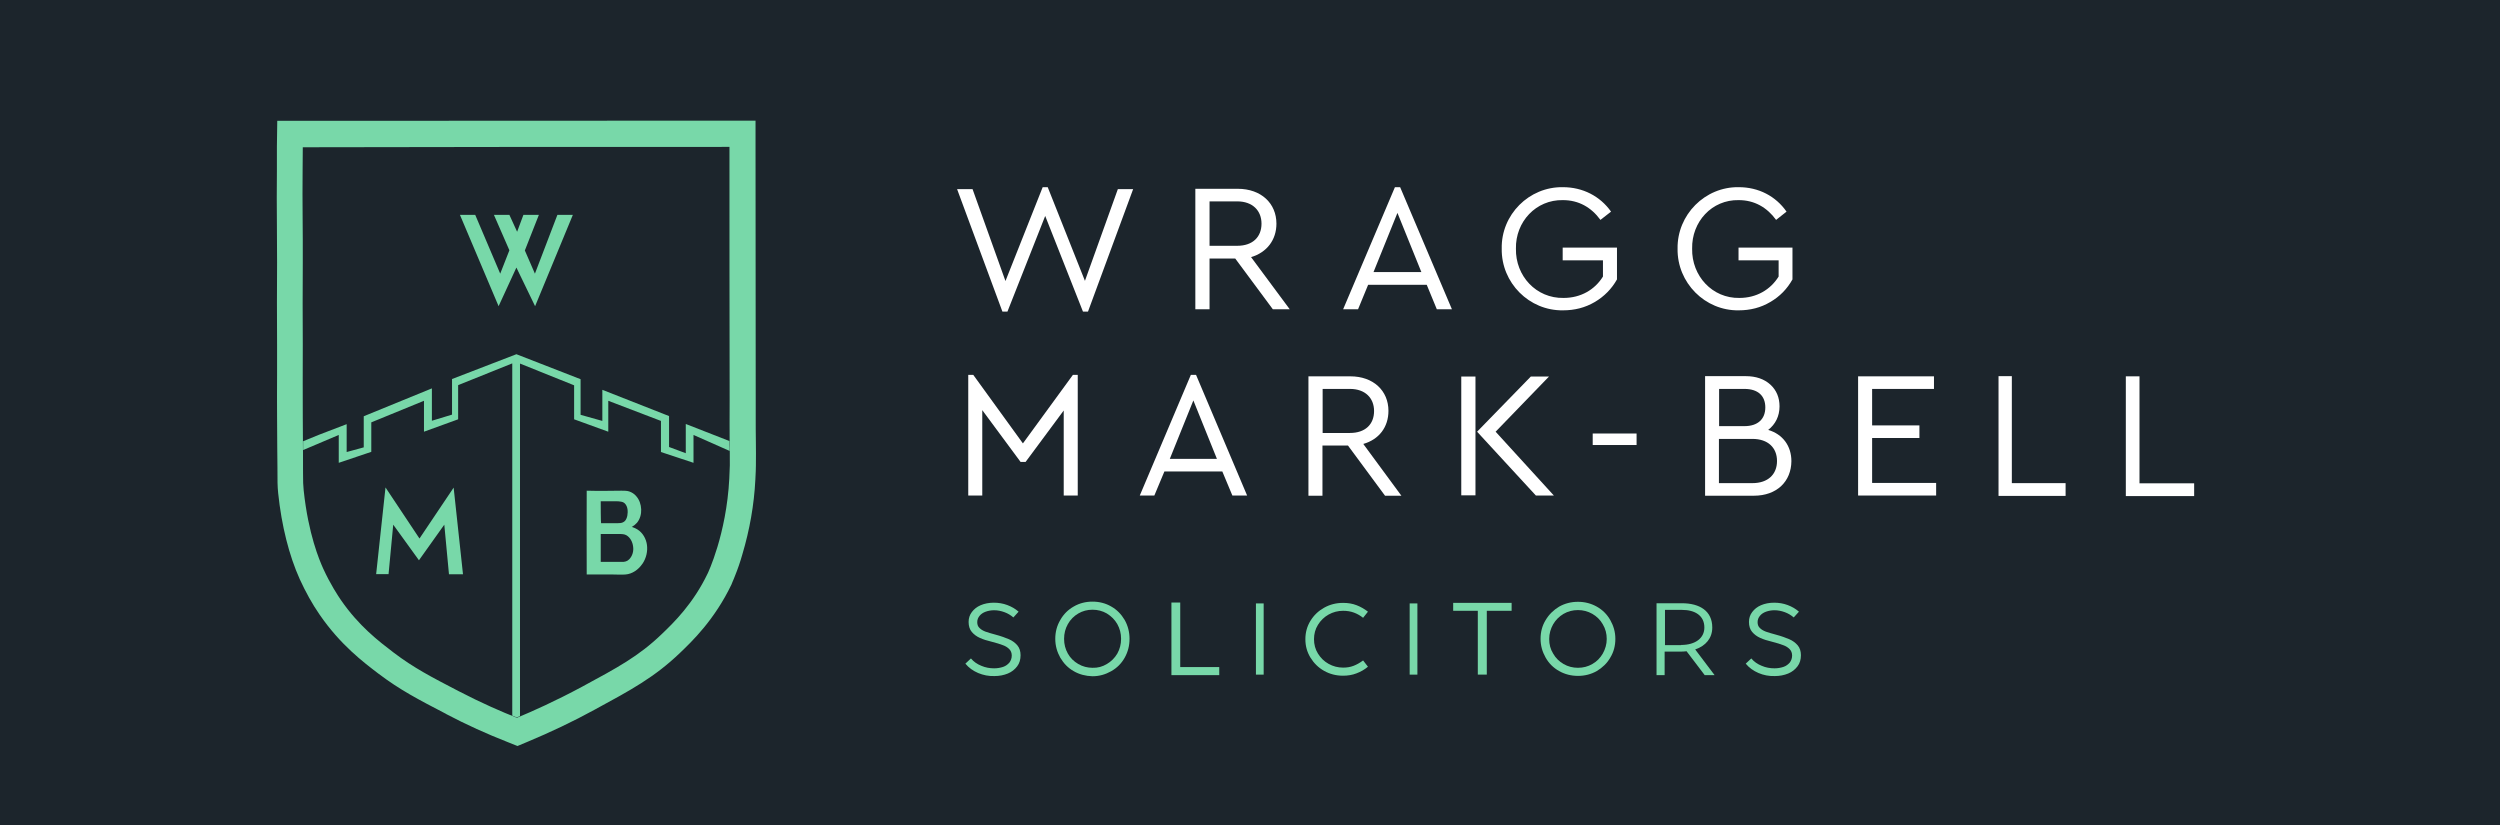 <?xml version="1.0" encoding="utf-8"?>
<!-- Generator: Adobe Illustrator 27.8.1, SVG Export Plug-In . SVG Version: 6.00 Build 0)  -->
<svg version="1.1" id="Layer_1" xmlns="http://www.w3.org/2000/svg" xmlns:xlink="http://www.w3.org/1999/xlink" x="0px" y="0px"
	 viewBox="0 0 1390.4 458.9" style="enable-background:new 0 0 1390.4 458.9;" xml:space="preserve">
<style type="text/css">
	.st0{fill:#1C252C;}
	.st1{fill:#FFFFFF;}
	.st2{fill:#78D8A9;}
</style>
<rect class="st0" width="1390.4" height="458.9"/>
<path class="st1" d="M630.2,105.2l-25.1,68.1h-2.8l-21-53.2l-21,53.2h-2.8l-25.2-68.1h8.6l18.3,51.1l20.7-52.2h2.8l20.7,52.1
	l18.3-51H630.2z"/>
<path class="st1" d="M707.9,172L687,143.8h-14.3V172h-7.9v-67h23.6c13,0,21.5,8.1,21.5,19.4c0,9-5.3,16-14.1,18.6l21.5,29H707.9z
	 M672.7,136.7h15.4c8.6,0,13.5-4.9,13.5-12.3c0-7.3-5-12.4-13.5-12.4h-15.4V136.7z"/>
<path class="st1" d="M793.5,158.4h-32.6l-5.6,13.6H747l28.8-67.9h2.9l28.8,67.9h-8.4L793.5,158.4z M777.2,118.4l-13.3,32.9h26.6
	L777.2,118.4z"/>
<g>
	<path class="st0" d="M168.6,81.8c79.1,0,158.1-0.1,237.2-0.1c0,47.1,0,94.1,0.1,141.2c0,8.2-0.1,16.4,0,24.6
		c0.1,2.4,0.1,6.3,0.1,11.3c0,0-0.1,3.8-0.3,7.4c-1.6,31.1-12,52.7-12,52.7c-8.1,16.9-18.8,27.3-25.6,33.8
		c-12.8,12.3-24.6,18.6-44.2,29.2c-14.7,7.9-27.4,13.6-36.3,17.3c-8.2-3.2-19.5-8.1-32.6-14.9c-15.4-8-24.8-12.9-35.9-21.3
		c-8.5-6.5-19.4-14.8-29.4-29.3c-1.5-2.2-5.8-8.6-9.9-17.6c-2-4.5-8.2-18.8-10.8-43.4c-0.6-5.6-0.2-7.3-0.5-40.5
		c-0.1-13.5,0-27.1,0-40.6c-0.1-15.2-0.1-30.5,0-45.7c0.1-16.8-0.3-33.8-0.1-50.5C168.6,90.7,168.5,86.4,168.6,81.8z"/>
	<path class="st2" d="M405.7,81.7c0,47.1,0,94.1,0.1,141.2c0,8.2-0.1,16.4,0,24.6c0.1,2.4,0.1,6.3,0.1,11.3c0,0-0.1,3.8-0.3,7.4
		c-1.6,31.1-12,52.7-12,52.7c-8.1,16.9-18.8,27.3-25.6,33.8c-12.8,12.3-24.6,18.6-44.2,29.2c-14.7,7.9-27.4,13.6-36.3,17.3
		c-8.2-3.2-19.5-8.1-32.6-14.9c-15.4-8-24.8-12.9-35.9-21.3c-8.5-6.5-19.4-14.8-29.4-29.3c-1.5-2.2-5.8-8.6-9.9-17.6
		c-2-4.5-8.2-18.8-10.8-43.4c-0.6-5.6-0.2-7.3-0.5-40.5c-0.1-13.5,0-27.1,0-40.6c-0.1-15.2-0.1-30.5,0-45.7
		c0.1-16.8-0.3-33.8-0.1-50.5c0.1-4.6,0-8.9,0.1-13.5C247.6,81.7,326.7,81.7,405.7,81.7 M420.3,67.1l-14.6,0l-237.2,0.1l-14.3,0
		L154,81.6c0,2.5,0,4.9,0,7.3c0,2.2,0,4.2,0,6.3c-0.1,9.8-0.1,19.8,0,29.4c0,7,0.1,14.2,0.1,21.2c-0.1,14.5-0.1,30,0,45.8
		c0,5.6,0,11.4,0,17c0,7.7-0.1,15.8,0,23.7c0.1,13.6,0.1,21.9,0.2,27.4c0,8,0,10.5,0.4,14.5c1.9,18.3,6.1,34.8,12,47.9
		c3.2,7,7,13.9,11.1,19.8c11.5,16.7,24.2,26.3,32.6,32.7c12,9.1,22.2,14.4,37.6,22.4l0.3,0.2c11,5.8,22.5,11,34,15.5l5.5,2.2
		l5.5-2.3c12.7-5.3,25.4-11.3,37.6-18c19.9-10.8,33.1-17.9,47.3-31.5c6.7-6.4,19.2-18.4,28.6-38l0,0c0.1-0.2,0.1-0.3,0.2-0.5
		c0.1-0.2,0.2-0.5,0.4-1c0.5-1,0.9-2.2,1.4-3.4c1.5-3.7,2.9-7.7,4.1-12c4-13.4,6.5-27.4,7.2-41.4c0.2-3.3,0.3-6.8,0.3-7.9h0
		c0.1-5.1,0-8.9,0-11.5l0-0.4c-0.1-5.5-0.1-11.2-0.1-16.7c0-2.5,0-5.1,0-7.6c0-44.7-0.1-92.8-0.1-141.2V67.1L420.3,67.1z"/>
</g>
<path class="st2" d="M381.5,252.1l-9.4-3.5v-17.2L335,216.8v17.3l-12.1-3.4v-19.8L287.2,197l-35.8,13.8v19.8l-11.2,3.4V216
	l-37.9,15.5v17.3l-9.5,2.6v-15.5l-15.4,5.9c0,0-4.3,1.8-8.8,3.6c0,1.8,0,3.4,0,4.9l19.8-8.4v15.5l18.1-6.1v-16.4l29.3-12v17.2
	l19-6.9v-19l30.1-12.1v195.9c0.9,0.4,1.7,0.7,2.5,1c0.6-0.2,1.2-0.5,1.8-0.7V202.2l30.1,12.1v18.9l19,6.9v-17.2l29.3,11.2v17.3
	l18.1,6v-15.5l20.1,8.9c0-1.3,0-2.4-0.1-3.3c0-0.7,0-1.5,0-2.2l-24.3-9.5V252.1z"/>
<polygon class="st2" points="233.3,299.5 252.3,271.2 257.5,319.4 249.7,319.4 247.1,291.8 233,311.6 218.7,291.8 216.1,319.3 
	209.2,319.3 214.4,271.1 "/>
<path class="st2" d="M359.8,303c-0.1-0.4-0.1-0.8-0.2-1.1c-0.8-3.5-3-6.6-6.3-8.1c-0.1,0-0.1-0.1-0.2-0.1c-0.3-0.1-0.7-0.3-1-0.4
	c-0.1,0-0.6-0.3-0.8-0.2c1.1-0.6,2.1-1.4,2.9-2.3c0,0,0.1-0.1,0.1-0.1c1.7-2.1,2.4-4.8,2.3-7.4c-0.1-2.7-1-5.4-2.8-7.4
	c-1-1.2-2.4-2.1-3.9-2.6c-1.3-0.4-2.7-0.4-4.1-0.4c-0.1,0-0.2,0-0.3,0c-3.2,0-6.4,0.1-9.6,0.1c-3.2,0-6.4,0-9.6-0.1
	c-0.1,0,0,46.6,0,46.6c2.4,0,4.8,0,7.2,0c2.4,0,4.8,0,7.2,0c2.4,0,4.8,0.2,7.2,0c3.8-0.3,7.1-2.7,9.2-5.7c0.1-0.1,0.2-0.2,0.3-0.4
	C359.4,310.4,360.3,306.6,359.8,303z M334.1,278.8c0.6,0,1.2,0,1.9,0c1.6,0,3.2,0,4.8,0c1.5,0,3-0.1,4.5,0.2c0.8,0.1,1.6,0.4,2.2,1
	c1.7,1.7,1.8,4.5,1.4,6.8c-0.2,1-0.6,2.1-1.3,2.9c-0.7,0.7-1.6,1.1-2.6,1.2c-1.1,0.1-2.1,0.1-3.2,0.1c-1,0-2.1,0-3.1,0
	c-1.5,0-2.9,0-4.4,0C334.1,290.9,334.1,278.9,334.1,278.8z M350,311c-1.1,1.2-2.7,1.6-4.2,1.5c-0.9,0-1.7,0-2.6,0
	c-1.6,0-3.2,0-4.9,0c-0.1,0-0.3,0-0.4,0c0,0,0,0,0,0c-1.3,0-2.5,0-3.8,0c0,0,0-15.5,0-15.5c1,0,2,0,3,0c1.6,0,3.3,0,4.9,0
	c0.8,0,1.6,0,2.4,0c1.4,0,2.8,0,4,0.7c2.2,1.3,3.4,3.8,3.7,6.2C352.5,306.4,351.8,309.1,350,311z"/>
<polygon class="st2" points="255.8,119.5 264.3,119.5 278.2,152.2 283.3,139.2 274.7,119.5 283.3,119.5 287.6,128.9 291.1,119.5 
	299.7,119.5 291.9,139.3 297.5,152.2 310,119.5 318.6,119.5 297.6,170.3 287.2,148.8 277.3,170.3 "/>
<path class="st1" d="M869.2,104.1c11.1,0,20.7,5,26.8,13.6l-5.9,4.6c-5.1-7-12.1-11-20.9-11c-14.9-0.3-26.4,12-26.1,27
	c-0.3,15.2,11.3,27.7,26.5,27.4c9.6,0,17.4-4.6,21.9-11.9v-9h-22.4v-7.1h30.2v17.7c-2.9,5.2-7.1,9.5-12.4,12.6
	c-5.3,3.1-11.1,4.6-17.6,4.6c-18.8,0.3-34.4-15.3-34.1-34.3C834.8,119.4,850.4,103.8,869.2,104.1z"/>
<path class="st1" d="M967,104.1c11.1,0,20.6,5,26.6,13.6l-5.8,4.6c-5.1-7-12.1-11-20.8-11c-14.9-0.3-26.2,12-25.9,27
	c-0.3,15.2,11.3,27.7,26.3,27.4c9.5,0,17.3-4.6,21.8-11.9v-9h-22.3v-7.1h30v17.7c-2.9,5.2-7,9.5-12.4,12.6
	c-5.2,3.1-11.1,4.6-17.5,4.6c-18.7,0.3-34.3-15.3-34-34.3C932.7,119.4,948.3,103.8,967,104.1z"/>
<path class="st1" d="M599.4,208.5v67.1h-7.8v-47.3l-21.2,28.6h-2.8l-21.3-28.8v47.5h-7.8v-67.1h2.8l27.6,38.1l27.8-38.1H599.4z"/>
<path class="st1" d="M679.8,262.2h-32.2l-5.6,13.4h-8.1l28.4-67.1h2.9l28.4,67.1h-8.2L679.8,262.2z M663.7,222.7l-13.1,32.5h26.2
	L663.7,222.7z"/>
<path class="st1" d="M770.3,275.7l-20.6-27.9h-14.2v27.9h-7.8v-66.4H751c12.8,0,21.2,8,21.2,19.2c0,9-5.2,15.9-14,18.4l21.2,28.8
	H770.3z M735.6,240.8h15.2c8.5,0,13.4-4.8,13.4-12.2c0-7.2-4.9-12.3-13.4-12.3h-15.2V240.8z"/>
<path class="st1" d="M812.7,209.4h7.9v66.1h-7.9V209.4z M864.2,275.6h-10l-32.7-35.5l29.9-30.7h10.1l-29.7,30.7L864.2,275.6z"/>
<path class="st1" d="M885.8,241.1h24.4v6.4h-24.4V241.1z"/>
<path class="st1" d="M975.4,275.7h-27.1v-66.5h22.6c5.7,0,10.3,1.6,13.7,4.7s5.1,7.2,5.1,12.1c0,5.5-2.3,10-6.3,13.1
	c8.1,2.4,12.9,8.9,12.9,17.4C996.2,267.7,988.3,275.7,975.4,275.7z M956.1,216.3v20.7h14.1c7.5,0,11.6-4,11.6-10.4
	s-4-10.3-11.6-10.3H956.1z M974.6,244.1h-18.6v24.6h18.6c8.7,0,13.7-4.9,13.7-12.3C988.3,249,983.3,244.1,974.6,244.1z"/>
<path class="st1" d="M1033.4,209.3h42.2v7h-34.4v20.3h26.3v7h-26.3v25h35.6v7h-43.4V209.3z"/>
<path class="st1" d="M1111.5,209.2h7.4v59.5h29.9v7.1h-37.3V209.2z"/>
<path class="st1" d="M1182.3,209.3h7.6v59.5h30.4v7.1h-38V209.3z"/>
<path class="st2" d="M544,374.3c-2.8-1.2-5.2-2.9-7.1-5.2l3.1-2.9c1.5,1.8,3.5,3.2,5.8,4.1c2.3,1,4.7,1.4,7.1,1.4
	c1.8,0,3.5-0.3,5-0.8c1.5-0.5,2.6-1.4,3.5-2.4c0.8-1.1,1.3-2.4,1.3-3.9c0-1.5-0.5-2.7-1.4-3.6c-0.9-0.9-2.1-1.7-3.6-2.2
	c-1.5-0.6-3.5-1.2-6.2-1.9c-2.6-0.6-4.7-1.3-6.5-2.1c-1.8-0.8-3.3-1.9-4.5-3.3c-1.2-1.4-1.8-3.3-1.8-5.6c0-2.1,0.6-3.9,1.8-5.5
	c1.2-1.6,2.8-2.9,4.9-3.8c2.1-0.9,4.6-1.4,7.3-1.4c2.6,0,5.1,0.4,7.5,1.3c2.4,0.9,4.5,2.1,6.3,3.7l-2.9,3.2c-1.4-1.2-3-2.2-4.9-2.9
	c-1.9-0.7-3.8-1.1-5.8-1.1c-1.7,0-3.3,0.3-4.7,0.8c-1.4,0.5-2.6,1.3-3.4,2.3c-0.8,1-1.3,2.1-1.3,3.5c0,1.4,0.4,2.5,1.3,3.3
	c0.9,0.9,2,1.5,3.3,2c1.3,0.5,3.2,1,5.7,1.7c3,0.8,5.4,1.7,7.3,2.5c1.9,0.8,3.5,2,4.7,3.4s1.8,3.3,1.8,5.5c0,2.4-0.6,4.5-1.9,6.2
	c-1.3,1.7-3,3.1-5.2,4c-2.2,0.9-4.7,1.4-7.4,1.4C549.8,376.1,546.9,375.5,544,374.3z"/>
<path class="st2" d="M978,374.3c-2.8-1.2-5.2-2.9-7.1-5.2l3.1-2.9c1.5,1.8,3.5,3.2,5.8,4.1c2.3,1,4.7,1.4,7.1,1.4
	c1.8,0,3.5-0.3,5-0.8c1.5-0.5,2.6-1.4,3.5-2.4c0.8-1.1,1.3-2.4,1.3-3.9c0-1.5-0.5-2.7-1.4-3.6c-0.9-0.9-2.1-1.7-3.6-2.2
	c-1.5-0.6-3.5-1.2-6.2-1.9c-2.6-0.6-4.7-1.3-6.5-2.1c-1.8-0.8-3.3-1.9-4.5-3.3c-1.2-1.4-1.8-3.3-1.8-5.6c0-2.1,0.6-3.9,1.8-5.5
	c1.2-1.6,2.8-2.9,4.9-3.8c2.1-0.9,4.6-1.4,7.3-1.4c2.6,0,5.1,0.4,7.5,1.3c2.4,0.9,4.5,2.1,6.3,3.7l-2.9,3.2c-1.4-1.2-3-2.2-4.9-2.9
	c-1.9-0.7-3.8-1.1-5.8-1.1c-1.7,0-3.3,0.3-4.7,0.8c-1.4,0.5-2.6,1.3-3.4,2.3c-0.8,1-1.3,2.1-1.3,3.5c0,1.4,0.4,2.5,1.3,3.3
	c0.9,0.9,2,1.5,3.3,2c1.3,0.5,3.2,1,5.7,1.7c3,0.8,5.4,1.7,7.3,2.5c1.9,0.8,3.5,2,4.7,3.4s1.8,3.3,1.8,5.5c0,2.4-0.6,4.5-1.9,6.2
	c-1.3,1.7-3,3.1-5.2,4c-2.2,0.9-4.7,1.4-7.4,1.4C983.8,376.1,980.8,375.5,978,374.3z"/>
<path class="st2" d="M597.2,373.3c-3.2-1.8-5.6-4.3-7.5-7.5c-1.8-3.2-2.8-6.7-2.8-10.5c0-3.8,0.9-7.3,2.8-10.5
	c1.8-3.2,4.3-5.7,7.5-7.5c3.1-1.8,6.6-2.7,10.4-2.7c3.8,0,7.3,0.9,10.4,2.7c3.2,1.8,5.6,4.3,7.5,7.5c1.8,3.2,2.7,6.7,2.7,10.5
	c0,3.8-0.9,7.3-2.7,10.5c-1.8,3.2-4.3,5.7-7.5,7.5c-3.2,1.8-6.6,2.8-10.4,2.8C603.8,376,600.3,375.1,597.2,373.3z M615.6,369.3
	c2.4-1.4,4.4-3.4,5.8-5.8c1.4-2.5,2.1-5.2,2.1-8.2c0-3-0.7-5.7-2.1-8.2c-1.4-2.5-3.4-4.4-5.8-5.9c-2.4-1.4-5.1-2.1-8-2.1
	c-2.9,0-5.5,0.7-7.9,2.1c-2.4,1.4-4.4,3.4-5.8,5.9c-1.4,2.5-2.1,5.2-2.1,8.2c0,3,0.7,5.7,2.1,8.2c1.4,2.5,3.4,4.4,5.8,5.8
	c2.4,1.4,5.1,2.1,7.9,2.1C610.5,371.5,613.1,370.8,615.6,369.3z"/>
<path class="st2" d="M948.1,375.5l-10.1-13.3c-1,0.1-2,0.2-3.1,0.2h-9.1v13.1h-4.5v-40h14.1c9.9,0,16.9,4.3,16.9,13.5
	c0,5.9-3.6,10.2-9.5,12.2l10.8,14.3H948.1z M935,358.7c7.9,0,12.9-3.8,12.9-9.7c0-6.7-5.3-9.8-12.4-9.8h-9.5v19.6H935z"/>
<path class="st2" d="M678.1,375.5h-26.6v-40.4h4.9V371h21.7V375.5z"/>
<path class="st2" d="M702.8,375.2h-4.3v-39.6h4.3V375.2z"/>
<path class="st2" d="M788.2,375.2H784v-39.6h4.3V375.2z"/>
<path class="st2" d="M736.4,373.1c-3.2-1.8-5.7-4.3-7.6-7.4c-1.9-3.1-2.8-6.5-2.8-10.2c0-3.7,0.9-7.1,2.8-10.2
	c1.9-3.1,4.4-5.5,7.6-7.3c3.2-1.8,6.7-2.7,10.6-2.7c2.7,0,5.2,0.4,7.5,1.3c2.3,0.9,4.4,2.1,6.3,3.6l-2.7,3.4
	c-1.5-1.2-3.2-2.2-5.1-2.9s-3.9-1-6-1c-2.9,0-5.6,0.7-8.1,2.1c-2.5,1.4-4.4,3.3-5.9,5.7c-1.5,2.4-2.2,5.1-2.2,8c0,2.9,0.7,5.6,2.2,8
	c1.5,2.4,3.4,4.3,5.9,5.7c2.5,1.4,5.2,2.1,8.1,2.1c2.1,0,4-0.3,5.8-1c1.8-0.7,3.6-1.7,5.3-3l2.7,3.5c-1.9,1.6-4,2.8-6.4,3.7
	c-2.3,0.9-4.8,1.3-7.5,1.3C743.1,375.8,739.6,374.9,736.4,373.1z"/>
<path class="st2" d="M826.9,375.2h-5v-35.5h-13.7v-4.4h32.5v4.4h-13.8V375.2z"/>
<path class="st2" d="M867.1,373.2c-3.2-1.8-5.7-4.3-7.5-7.5c-1.8-3.2-2.8-6.6-2.8-10.4c0-3.8,0.9-7.3,2.8-10.4
	c1.9-3.2,4.4-5.6,7.5-7.5c3.2-1.8,6.7-2.7,10.5-2.7c3.8,0,7.3,0.9,10.5,2.7c3.2,1.8,5.7,4.3,7.5,7.5c1.8,3.2,2.8,6.6,2.8,10.4
	c0,3.8-0.9,7.3-2.8,10.4c-1.8,3.2-4.4,5.6-7.5,7.5c-3.2,1.8-6.7,2.7-10.5,2.7C873.8,375.9,870.3,375,867.1,373.2z M885.6,369.3
	c2.5-1.4,4.4-3.4,5.8-5.8c1.4-2.5,2.2-5.2,2.2-8.1c0-3-0.7-5.7-2.2-8.2c-1.4-2.5-3.4-4.4-5.8-5.8c-2.5-1.4-5.1-2.1-8-2.1
	s-5.6,0.7-8,2.1c-2.4,1.4-4.4,3.4-5.8,5.8c-1.4,2.5-2.2,5.2-2.2,8.2c0,3,0.7,5.7,2.2,8.1c1.4,2.5,3.4,4.4,5.8,5.8
	c2.4,1.4,5.1,2.1,8,2.1S883.2,370.7,885.6,369.3z"/>
</svg>
